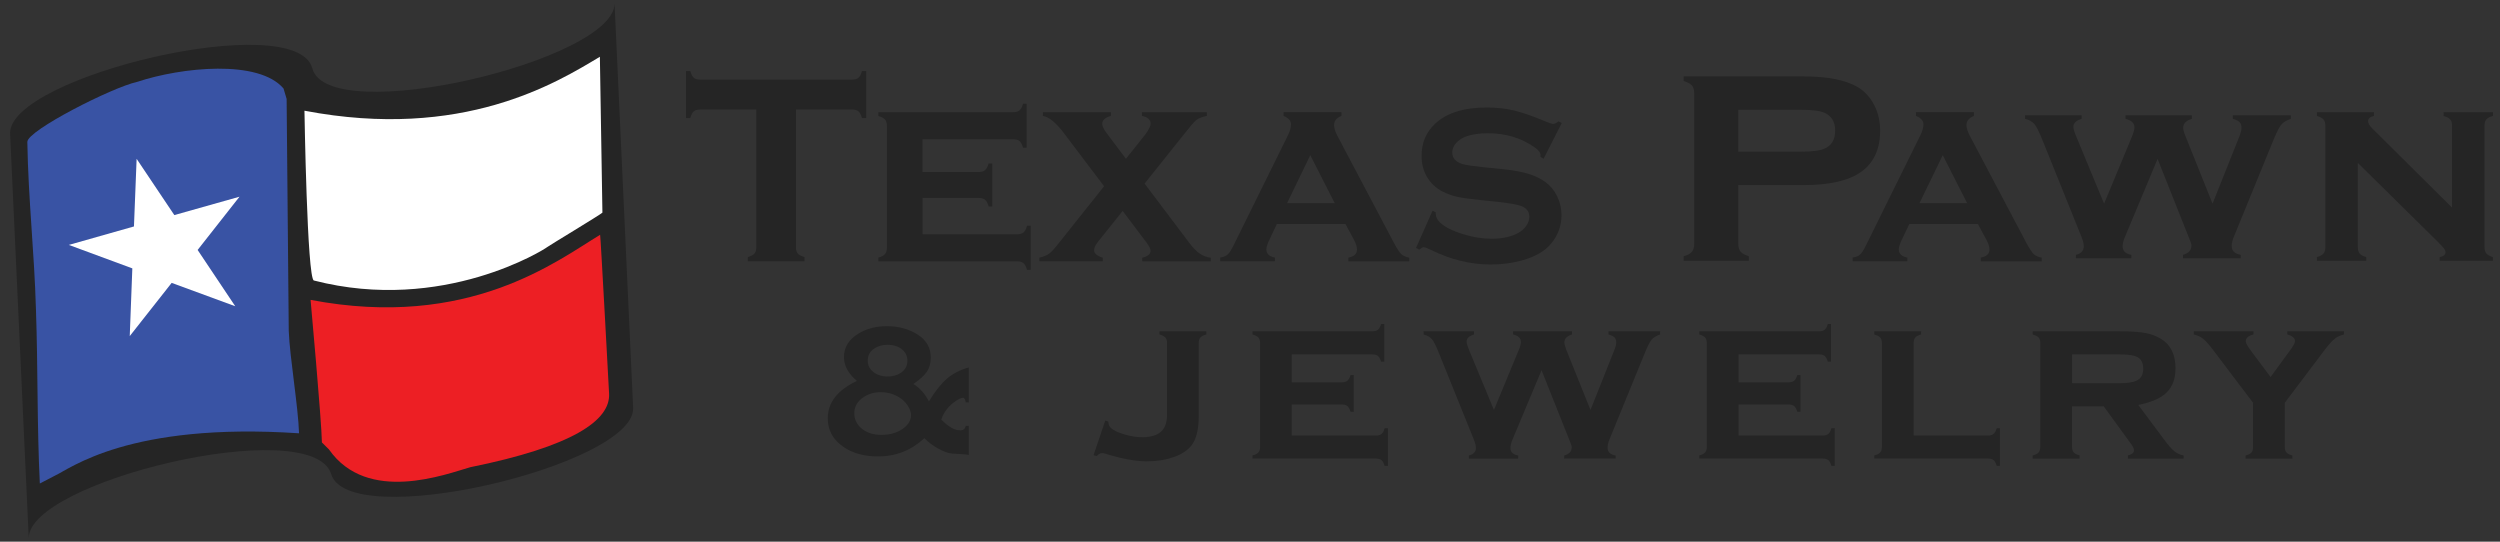<?xml version="1.0" encoding="utf-8"?>
<!-- Generator: Adobe Illustrator 16.0.0, SVG Export Plug-In . SVG Version: 6.00 Build 0)  -->
<!DOCTYPE svg PUBLIC "-//W3C//DTD SVG 1.1//EN" "http://www.w3.org/Graphics/SVG/1.1/DTD/svg11.dtd">
<svg version="1.1" id="Layer_1" xmlns="http://www.w3.org/2000/svg" xmlns:xlink="http://www.w3.org/1999/xlink" x="0px" y="0px"
	 width="60px" height="13px" viewBox="0 0 60 13" enable-background="new 0 0 60 13" xml:space="preserve">
<rect x="0" y="0" width="60" height="13" fill="#333333" stroke="none"/>
<g>
	<g>
		<path fill-rule="evenodd" clip-rule="evenodd" fill="#252525" d="M0.242,3.2C0.22,1.832,7.111,0.192,7.495,1.639
			c0.383,1.448,7.274-0.191,7.254-1.56l0.447,9.721c0.02,1.369-6.871,3.008-7.253,1.561c0,0,0-0.002-0.002-0.004
			c-0.512-1.426-7.273,0.197-7.251,1.563L0.242,3.2z"/>
		<path fill-rule="evenodd" clip-rule="evenodd" fill="#FFFFFF" d="M7.307,2.657c3.796,0.724,6.057-0.674,7.09-1.295l0.061,3.741
			C14.446,5.13,13.15,5.911,13.13,5.932c-0.035,0.036-2.492,1.601-5.597,0.8C7.37,6.69,7.307,2.657,7.307,2.657z"/>
		<path fill-rule="evenodd" clip-rule="evenodd" fill="#3953A4" d="M6.879,2.374c0.001,0-0.074-0.249-0.074-0.249
			c-0.596-0.704-2.45-0.514-3.516-0.159c-0.593,0.128-2.638,1.168-2.633,1.44C0.679,4.792,0.824,6.045,0.863,7.43
			c0.049,1.393,0.024,2.781,0.093,4.174l0.367-0.191c0.354-0.158,1.768-1.287,5.854-1.014C7.156,9.748,6.955,8.584,6.93,7.943
			L6.879,2.374z"/>
		<polygon fill-rule="evenodd" clip-rule="evenodd" fill="#FFFFFF" points="3.176,6.441 1.652,5.878 3.215,5.435 3.279,3.812 
			4.184,5.162 5.748,4.721 4.743,5.999 5.646,7.35 4.12,6.789 3.114,8.066 		"/>
		<path fill-rule="evenodd" clip-rule="evenodd" fill="#ED1F24" d="M7.454,7.197c3.796,0.724,5.917-0.94,6.949-1.562
			c0.01-0.006,0.215,3.806,0.215,3.81c0.036,0.648-0.885,1.273-3.332,1.768c-0.575,0.164-2.468,0.896-3.392-0.428
			c-0.001,0-0.167-0.164-0.168-0.166C7.719,10.117,7.454,7.197,7.454,7.197z"/>
	</g>
	<g>
		<g>
			<path fill-rule="evenodd" clip-rule="evenodd" fill="#252525" d="M19.103,2.629v3.307c0,0.066,0.015,0.116,0.045,0.15
				c0.03,0.034,0.083,0.062,0.16,0.083v0.102h-1.361V6.169c0.077-0.021,0.13-0.049,0.16-0.083c0.029-0.034,0.044-0.084,0.044-0.15
				V2.629h-1.355c-0.063,0-0.112,0.015-0.146,0.044s-0.062,0.083-0.083,0.161h-0.102V1.706h0.102
				c0.023,0.078,0.051,0.131,0.084,0.16c0.033,0.03,0.082,0.044,0.145,0.044h3.658c0.066,0,0.117-0.015,0.15-0.044
				c0.034-0.029,0.062-0.083,0.083-0.16h0.102v1.128h-0.102c-0.021-0.078-0.049-0.131-0.083-0.161
				c-0.034-0.029-0.084-0.044-0.15-0.044H19.103z"/>
			<path fill-rule="evenodd" clip-rule="evenodd" fill="#252525" d="M22.141,4.75v0.873h2.271c0.066,0,0.117-0.015,0.152-0.044
				s0.063-0.083,0.084-0.161h0.089v1.058h-0.089c-0.02-0.074-0.047-0.127-0.083-0.158c-0.036-0.031-0.087-0.046-0.153-0.046H21.08
				V6.182c0.075-0.02,0.127-0.047,0.159-0.083c0.031-0.036,0.046-0.087,0.046-0.153V3.019c0-0.066-0.015-0.117-0.045-0.15
				s-0.083-0.063-0.16-0.086v-0.09h3.233c0.068,0,0.12-0.015,0.156-0.045c0.034-0.029,0.063-0.083,0.084-0.159h0.086v1.057h-0.086
				c-0.021-0.077-0.05-0.131-0.084-0.161c-0.036-0.029-0.087-0.043-0.156-0.043h-2.172v0.786h1.348c0.066,0,0.117-0.015,0.152-0.045
				c0.035-0.03,0.064-0.083,0.087-0.16h0.086v1.032h-0.086c-0.021-0.075-0.049-0.128-0.084-0.159
				c-0.035-0.03-0.087-0.045-0.155-0.045H22.141z"/>
			<path fill-rule="evenodd" clip-rule="evenodd" fill="#252525" d="M27.47,4.406l1.067,1.415c0.091,0.121,0.177,0.209,0.255,0.264
				c0.079,0.054,0.168,0.088,0.268,0.101v0.086h-1.647V6.185c0.134-0.03,0.201-0.086,0.201-0.169c0-0.042-0.035-0.111-0.105-0.205
				l-0.565-0.748l-0.599,0.748c-0.058,0.075-0.086,0.14-0.086,0.195c0,0.077,0.069,0.136,0.208,0.179v0.086h-1.523V6.185
				c0.102-0.023,0.182-0.057,0.24-0.101c0.057-0.043,0.137-0.131,0.239-0.264l1.075-1.35l-0.948-1.254
				c-0.196-0.264-0.37-0.409-0.521-0.434v-0.09h1.633v0.09c-0.139,0.039-0.208,0.102-0.208,0.191c0,0.053,0.033,0.125,0.099,0.214
				l0.469,0.624l0.464-0.582c0.087-0.119,0.13-0.206,0.13-0.259c0-0.096-0.07-0.159-0.21-0.188v-0.09h1.558v0.09
				c-0.115,0.023-0.2,0.057-0.253,0.1c-0.055,0.043-0.151,0.155-0.29,0.334L27.47,4.406z"/>
			<path fill-rule="evenodd" clip-rule="evenodd" fill="#252525" d="M32.033,4.875l-0.586-1.151L30.89,4.875H32.033z M32.291,5.376
				h-1.646l-0.185,0.39c-0.044,0.094-0.067,0.167-0.067,0.221c0,0.102,0.068,0.167,0.205,0.195v0.089h-1.314V6.182
				c0.081-0.013,0.141-0.037,0.18-0.074c0.04-0.036,0.086-0.107,0.139-0.214l1.307-2.646c0.049-0.1,0.074-0.188,0.074-0.262
				c0-0.087-0.06-0.155-0.179-0.204v-0.09h1.39v0.09C32.076,2.83,32.018,2.902,32.018,3c0,0.07,0.026,0.157,0.079,0.259l1.355,2.566
				c0.074,0.139,0.134,0.229,0.176,0.271s0.107,0.07,0.194,0.087v0.089h-1.461V6.182c0.138-0.023,0.207-0.088,0.207-0.195
				c0-0.065-0.026-0.147-0.08-0.245L32.291,5.376z"/>
			<path fill-rule="evenodd" clip-rule="evenodd" fill="#252525" d="M47.211,4.875l-0.585-1.151l-0.558,1.151H47.211z M47.469,5.376
				h-1.645l-0.186,0.39c-0.044,0.094-0.067,0.167-0.067,0.221c0,0.102,0.067,0.167,0.206,0.195v0.089h-1.314V6.182
				c0.08-0.013,0.141-0.037,0.18-0.074c0.039-0.036,0.086-0.107,0.138-0.214l1.307-2.646c0.049-0.1,0.075-0.188,0.075-0.262
				c0-0.087-0.06-0.155-0.18-0.204v-0.09h1.391v0.09C47.256,2.83,47.195,2.902,47.195,3c0,0.07,0.026,0.157,0.081,0.259l1.354,2.566
				c0.075,0.139,0.135,0.229,0.177,0.271s0.106,0.07,0.195,0.087v0.089h-1.463V6.182c0.138-0.023,0.208-0.088,0.208-0.195
				c0-0.065-0.025-0.147-0.08-0.245L47.469,5.376z"/>
			<path fill-rule="evenodd" clip-rule="evenodd" fill="#252525" d="M37.482,2.952l-0.435,0.857l-0.076-0.042
				c0.003-0.018,0.003-0.032,0.003-0.043c0-0.061-0.051-0.125-0.153-0.195c-0.317-0.22-0.688-0.331-1.115-0.331
				c-0.188,0-0.355,0.023-0.499,0.069c-0.105,0.036-0.189,0.089-0.255,0.16c-0.064,0.071-0.098,0.148-0.098,0.231
				c0,0.137,0.084,0.23,0.249,0.28c0.086,0.025,0.268,0.051,0.549,0.08l0.419,0.042c0.249,0.026,0.45,0.063,0.604,0.109
				c0.153,0.046,0.29,0.111,0.409,0.195c0.12,0.087,0.217,0.202,0.287,0.344s0.105,0.294,0.105,0.456
				c0,0.256-0.084,0.483-0.249,0.682c-0.149,0.182-0.381,0.316-0.696,0.403c-0.234,0.066-0.485,0.099-0.755,0.099
				c-0.481,0-0.956-0.116-1.427-0.347c-0.099-0.046-0.158-0.069-0.178-0.069c-0.023,0-0.06,0.02-0.109,0.059L33.985,5.95
				l0.396-0.893l0.077,0.038c0,0.016,0,0.027,0,0.035c0,0.08,0.037,0.153,0.114,0.221c0.116,0.104,0.294,0.192,0.536,0.267
				s0.472,0.112,0.688,0.112c0.235,0,0.438-0.04,0.605-0.12c0.092-0.044,0.166-0.104,0.221-0.177c0.055-0.074,0.082-0.15,0.082-0.23
				c0-0.121-0.063-0.207-0.193-0.258c-0.092-0.035-0.274-0.068-0.55-0.099l-0.411-0.042c-0.275-0.029-0.47-0.056-0.584-0.082
				c-0.113-0.026-0.227-0.067-0.341-0.124c-0.162-0.08-0.289-0.201-0.382-0.361c-0.083-0.144-0.125-0.31-0.125-0.496
				c0-0.308,0.105-0.563,0.317-0.764c0.277-0.265,0.692-0.397,1.248-0.397c0.233,0,0.449,0.023,0.651,0.071
				c0.2,0.048,0.451,0.135,0.752,0.261c0.103,0.041,0.165,0.062,0.188,0.062c0.038,0,0.081-0.021,0.131-0.062L37.482,2.952z"/>
		</g>
		<g>
			<path fill-rule="evenodd" clip-rule="evenodd" fill="#252525" d="M41.719,3.64h1.51c0.276,0,0.469-0.027,0.575-0.08
				c0.159-0.076,0.24-0.217,0.24-0.423c0-0.205-0.081-0.346-0.24-0.423c-0.104-0.052-0.297-0.079-0.575-0.079h-1.51V3.64z
				 M41.719,4.441v1.411c0,0.082,0.019,0.145,0.055,0.188c0.037,0.044,0.102,0.08,0.198,0.109v0.11h-1.564v-0.11
				c0.091-0.024,0.156-0.058,0.195-0.103s0.058-0.108,0.058-0.189v-3.62c0-0.082-0.019-0.144-0.055-0.186
				c-0.039-0.042-0.104-0.078-0.198-0.107v-0.11h2.884c0.573,0,1.002,0.085,1.294,0.257c0.167,0.1,0.299,0.243,0.393,0.427
				c0.097,0.184,0.144,0.391,0.144,0.62c0,0.44-0.151,0.767-0.45,0.983c-0.3,0.214-0.76,0.321-1.38,0.321H41.719z"/>
			<path fill-rule="evenodd" clip-rule="evenodd" fill="#252525" d="M56.587,3.909v2.022c0,0.065,0.016,0.117,0.044,0.153
				c0.031,0.037,0.083,0.064,0.159,0.086v0.089h-1.185V6.17c0.073-0.019,0.125-0.047,0.156-0.083
				C55.793,6.051,55.809,6,55.809,5.935V3.018c0-0.066-0.016-0.116-0.044-0.15c-0.029-0.034-0.084-0.062-0.159-0.085V2.693h1.369
				v0.089c-0.094,0.023-0.141,0.065-0.141,0.124c0,0.051,0.034,0.111,0.102,0.178l1.913,1.898V3.018
				c0-0.066-0.013-0.116-0.044-0.151c-0.029-0.035-0.084-0.063-0.159-0.084V2.693h1.185v0.089c-0.075,0.021-0.13,0.049-0.159,0.084
				c-0.028,0.035-0.044,0.085-0.044,0.151v2.914c0,0.065,0.016,0.116,0.044,0.151C59.7,6.118,59.755,6.147,59.83,6.17v0.089h-1.278
				V6.17c0.094-0.019,0.141-0.058,0.141-0.117c0-0.029-0.013-0.06-0.036-0.091C58.63,5.93,58.57,5.868,58.479,5.775L56.587,3.909z"
				/>
		</g>
		<path fill-rule="evenodd" clip-rule="evenodd" fill="#252525" d="M21.137,9.412c-0.171,0-0.321,0.049-0.447,0.145
			c-0.125,0.096-0.187,0.217-0.187,0.361c0,0.152,0.062,0.275,0.184,0.373c0.123,0.098,0.279,0.146,0.469,0.146
			c0.197,0,0.364-0.047,0.502-0.141c0.138-0.094,0.207-0.205,0.207-0.332c0-0.063-0.021-0.129-0.063-0.201
			c-0.042-0.072-0.096-0.135-0.16-0.184C21.5,9.469,21.332,9.414,21.137,9.412z M21.301,8.275c-0.117,0-0.219,0.027-0.306,0.082
			c-0.113,0.068-0.169,0.168-0.169,0.299c0,0.111,0.045,0.201,0.135,0.271c0.09,0.072,0.204,0.109,0.34,0.109
			c0.118,0,0.221-0.027,0.309-0.082c0.112-0.072,0.168-0.17,0.168-0.293c0-0.115-0.044-0.207-0.131-0.277
			C21.559,8.313,21.443,8.275,21.301,8.275z M23.252,8.818v0.84h-0.074c-0.01-0.074-0.032-0.111-0.069-0.111
			c-0.034,0-0.084,0.021-0.152,0.064c-0.067,0.043-0.127,0.092-0.178,0.146c-0.09,0.096-0.153,0.199-0.188,0.313
			c0.095,0.094,0.178,0.16,0.247,0.199c0.07,0.039,0.142,0.059,0.215,0.059c0.068,0,0.109-0.037,0.125-0.107h0.074v0.697
			c-0.043-0.01-0.178-0.021-0.405-0.033c-0.088-0.006-0.197-0.047-0.326-0.117c-0.13-0.072-0.242-0.156-0.336-0.252
			c-0.312,0.291-0.682,0.438-1.11,0.438c-0.335,0-0.613-0.076-0.834-0.23c-0.25-0.172-0.375-0.4-0.375-0.684
			c0-0.379,0.234-0.678,0.7-0.898c-0.208-0.174-0.311-0.365-0.311-0.572c0-0.24,0.12-0.43,0.36-0.572
			c0.195-0.114,0.418-0.17,0.67-0.17c0.282,0,0.53,0.067,0.742,0.203c0.208,0.133,0.311,0.316,0.311,0.553
			c0,0.131-0.03,0.244-0.091,0.334c-0.061,0.092-0.169,0.191-0.326,0.297c0.16,0.1,0.284,0.24,0.372,0.42
			c0.148-0.244,0.292-0.426,0.433-0.547C22.867,8.967,23.042,8.877,23.252,8.818z"/>
		<path fill-rule="evenodd" clip-rule="evenodd" fill="#252525" d="M26.245,10.924l0.281-0.83l0.074,0.023
			c0,0.066,0.021,0.117,0.063,0.156c0.061,0.055,0.167,0.105,0.319,0.152c0.152,0.045,0.295,0.068,0.43,0.068
			c0.203,0,0.353-0.045,0.451-0.131c0.097-0.088,0.146-0.223,0.146-0.404v-1.73c0-0.055-0.013-0.098-0.04-0.127
			c-0.027-0.029-0.074-0.055-0.142-0.074V7.951h1.125v0.076c-0.068,0.02-0.115,0.043-0.142,0.072
			c-0.027,0.031-0.04,0.074-0.04,0.129v1.744c0,0.336-0.059,0.574-0.176,0.721c-0.096,0.119-0.239,0.213-0.429,0.279
			s-0.404,0.1-0.644,0.1c-0.266,0-0.593-0.061-0.983-0.18c-0.036-0.012-0.065-0.018-0.088-0.018c-0.043,0-0.086,0.023-0.128,0.072
			L26.245,10.924z"/>
		<path fill-rule="evenodd" clip-rule="evenodd" fill="#252525" d="M31.002,9.707v0.746h2.019c0.059,0,0.104-0.012,0.136-0.039
			c0.031-0.023,0.056-0.07,0.074-0.137h0.079v0.904H33.23c-0.017-0.064-0.042-0.109-0.073-0.137
			c-0.032-0.025-0.078-0.039-0.137-0.039H30.06V10.93c0.066-0.016,0.113-0.041,0.14-0.07c0.028-0.031,0.042-0.076,0.042-0.131v-2.5
			c0-0.055-0.014-0.098-0.04-0.127c-0.027-0.029-0.074-0.055-0.142-0.074V7.951h2.873c0.062,0,0.106-0.012,0.138-0.038
			c0.031-0.024,0.056-0.07,0.075-0.137h0.077V8.68h-0.077c-0.02-0.066-0.044-0.111-0.075-0.137s-0.076-0.037-0.138-0.037h-1.931
			v0.67H32.2c0.06,0,0.104-0.012,0.135-0.037s0.058-0.07,0.078-0.137h0.077v0.881h-0.077c-0.02-0.064-0.044-0.109-0.075-0.137
			c-0.031-0.025-0.077-0.039-0.138-0.039H31.002z"/>
		<path fill-rule="evenodd" clip-rule="evenodd" fill="#252525" d="M36.997,8.885l-0.696,1.662c-0.034,0.08-0.051,0.148-0.051,0.201
			c0,0.102,0.063,0.162,0.186,0.184v0.074h-1.184v-0.074c0.113-0.027,0.17-0.088,0.17-0.184c0-0.049-0.017-0.117-0.051-0.201
			l-0.842-2.086c-0.063-0.16-0.118-0.268-0.163-0.32s-0.111-0.09-0.2-0.113V7.951h1.209v0.076c-0.118,0.037-0.177,0.094-0.177,0.172
			c0,0.037,0.02,0.104,0.058,0.197l0.599,1.443l0.593-1.434c0.037-0.084,0.055-0.15,0.055-0.197c0-0.09-0.063-0.15-0.189-0.182
			V7.951h1.414v0.076c-0.122,0.039-0.183,0.102-0.183,0.191c0,0.039,0.016,0.1,0.046,0.178l0.581,1.443l0.58-1.459
			c0.025-0.063,0.037-0.117,0.037-0.164c0-0.051-0.014-0.09-0.039-0.117c-0.027-0.027-0.076-0.053-0.146-0.072V7.951h1.239v0.076
			c-0.093,0.033-0.16,0.074-0.203,0.123c-0.043,0.051-0.097,0.154-0.16,0.311l-0.853,2.086c-0.031,0.074-0.045,0.139-0.045,0.195
			c0,0.105,0.063,0.168,0.192,0.189v0.074H37.54v-0.074c0.122-0.031,0.182-0.098,0.182-0.199c0-0.023-0.021-0.088-0.063-0.186
			L36.997,8.885z"/>
		<path fill-rule="evenodd" clip-rule="evenodd" fill="#252525" d="M51.782,3.814l-0.781,1.867
			c-0.039,0.092-0.058,0.167-0.058,0.226c0,0.115,0.07,0.185,0.209,0.209v0.083h-1.33V6.116c0.127-0.031,0.189-0.1,0.189-0.209
			c0-0.055-0.018-0.13-0.057-0.226L49.01,3.339c-0.073-0.18-0.133-0.3-0.183-0.36c-0.052-0.06-0.124-0.103-0.226-0.127V2.766h1.358
			v0.086c-0.133,0.041-0.198,0.105-0.198,0.193c0,0.043,0.021,0.116,0.065,0.221l0.672,1.622l0.669-1.609
			c0.039-0.096,0.06-0.17,0.06-0.221c0-0.102-0.073-0.17-0.214-0.205V2.766h1.591v0.086c-0.138,0.043-0.208,0.115-0.208,0.215
			c0,0.044,0.018,0.111,0.055,0.199l0.65,1.622l0.653-1.637c0.026-0.072,0.042-0.134,0.042-0.187c0-0.057-0.016-0.102-0.045-0.132
			c-0.031-0.031-0.086-0.058-0.164-0.08V2.766h1.393v0.086c-0.104,0.037-0.182,0.083-0.229,0.139
			c-0.047,0.056-0.107,0.173-0.18,0.348l-0.958,2.342c-0.034,0.083-0.052,0.157-0.052,0.22c0,0.119,0.072,0.19,0.216,0.215v0.083
			h-1.385V6.116c0.136-0.037,0.203-0.112,0.203-0.224c0-0.029-0.023-0.1-0.07-0.211L51.782,3.814z"/>
		<path fill-rule="evenodd" clip-rule="evenodd" fill="#252525" d="M41.725,9.707v0.746h2.017c0.061,0,0.104-0.012,0.136-0.039
			c0.031-0.023,0.058-0.07,0.075-0.137h0.081v0.904h-0.081c-0.016-0.064-0.041-0.109-0.072-0.137
			c-0.034-0.025-0.078-0.039-0.139-0.039h-2.959V10.93c0.065-0.016,0.111-0.041,0.138-0.07c0.028-0.031,0.042-0.076,0.042-0.131
			v-2.5c0-0.055-0.014-0.098-0.039-0.127c-0.026-0.029-0.073-0.055-0.141-0.074V7.951h2.873c0.061,0,0.104-0.012,0.136-0.038
			c0.031-0.024,0.058-0.07,0.075-0.137h0.078V8.68h-0.078c-0.018-0.066-0.044-0.111-0.075-0.137s-0.075-0.037-0.136-0.037h-1.931
			v0.67h1.197c0.06,0,0.104-0.012,0.135-0.037s0.058-0.07,0.078-0.137h0.076v0.881h-0.076c-0.018-0.064-0.044-0.109-0.075-0.137
			c-0.031-0.025-0.078-0.039-0.138-0.039H41.725z"/>
		<path fill-rule="evenodd" clip-rule="evenodd" fill="#252525" d="M45.928,10.453h1.78c0.061,0,0.104-0.012,0.136-0.039
			c0.031-0.023,0.055-0.07,0.078-0.137h0.075v0.904h-0.075c-0.021-0.066-0.044-0.111-0.075-0.137s-0.078-0.039-0.139-0.039h-2.725
			V10.93c0.067-0.016,0.114-0.041,0.141-0.07c0.028-0.031,0.041-0.076,0.041-0.131v-2.5c0-0.055-0.013-0.098-0.039-0.127
			c-0.025-0.029-0.072-0.055-0.143-0.074V7.951h1.124v0.076C46.04,8.047,45.993,8.07,45.967,8.1
			c-0.025,0.031-0.039,0.074-0.039,0.129V10.453z"/>
		<path fill-rule="evenodd" clip-rule="evenodd" fill="#252525" d="M49.729,9.197h1.145c0.175,0,0.305-0.018,0.389-0.055
			c0.116-0.047,0.174-0.145,0.174-0.291c0-0.129-0.042-0.219-0.122-0.271c-0.083-0.051-0.229-0.074-0.44-0.074h-1.145V9.197z
			 M49.729,9.752v0.973c0,0.059,0.013,0.102,0.039,0.131c0.025,0.029,0.072,0.055,0.141,0.074v0.076h-1.125V10.93
			c0.067-0.016,0.114-0.041,0.141-0.07c0.028-0.031,0.042-0.076,0.042-0.131v-2.5c0-0.055-0.014-0.098-0.039-0.127
			c-0.026-0.029-0.073-0.055-0.144-0.074V7.951h2.085c0.271,0,0.477,0.014,0.619,0.041c0.141,0.025,0.269,0.074,0.381,0.143
			c0.229,0.143,0.343,0.377,0.343,0.703c0,0.248-0.07,0.441-0.211,0.58c-0.14,0.139-0.369,0.238-0.682,0.301l0.602,0.807
			c0.109,0.148,0.197,0.25,0.263,0.303s0.138,0.088,0.222,0.102v0.076h-1.336V10.93c0.097-0.025,0.146-0.066,0.146-0.123
			c0-0.039-0.029-0.1-0.092-0.182l-0.635-0.873H49.729z"/>
		<path fill-rule="evenodd" clip-rule="evenodd" fill="#252525" d="M54.835,9.666v1.063c0,0.055,0.013,0.098,0.039,0.129
			s0.073,0.055,0.144,0.074v0.074h-1.125v-0.074c0.067-0.018,0.114-0.041,0.141-0.07c0.026-0.031,0.039-0.074,0.039-0.133V9.666
			L53.13,8.42c-0.104-0.141-0.189-0.236-0.252-0.287c-0.065-0.051-0.141-0.086-0.227-0.105V7.951h1.432v0.076
			c-0.123,0.031-0.185,0.086-0.185,0.166c0,0.041,0.046,0.121,0.135,0.24l0.461,0.615l0.45-0.615
			c0.091-0.121,0.136-0.203,0.136-0.242c0-0.076-0.063-0.131-0.183-0.164l-0.003-0.076h1.361v0.076
			c-0.086,0.02-0.161,0.055-0.224,0.105c-0.065,0.051-0.148,0.146-0.255,0.287L54.835,9.666z"/>
	</g>
</g>
</svg>
